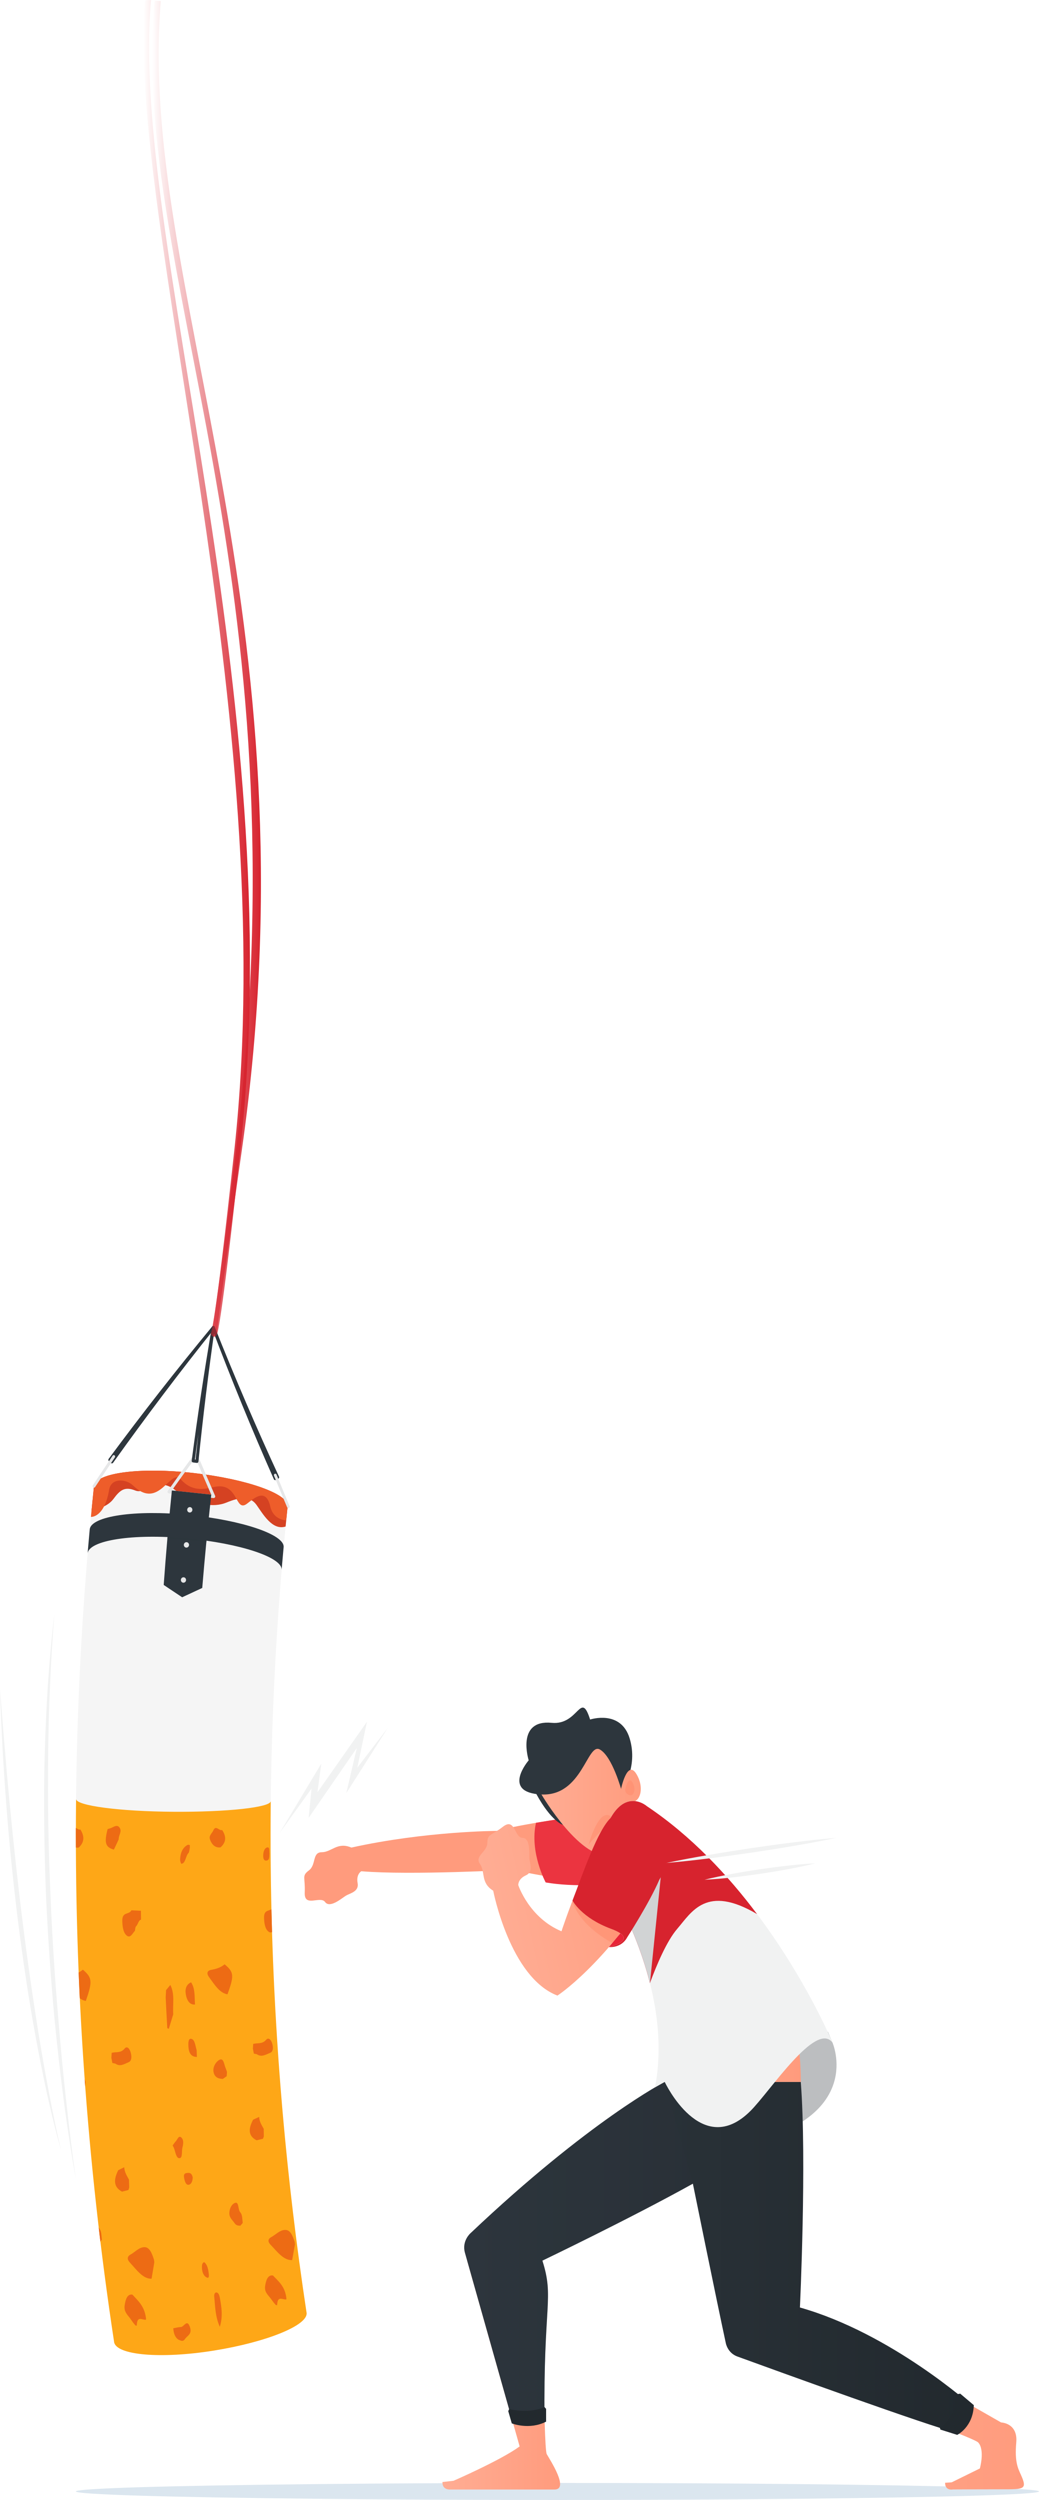 <svg viewBox="0 0 389 935.29" xmlns:xlink="http://www.w3.org/1999/xlink" xmlns="http://www.w3.org/2000/svg"><defs><linearGradient gradientUnits="userSpaceOnUse" y2="897.35" x2="383.35" y1="897.35" x1="273.85" id="linear-gradient"><stop stop-color="#ffad94" offset="0"></stop><stop stop-color="#ff9b7d" offset="1"></stop></linearGradient><linearGradient xlink:href="#linear-gradient" y2="888.5" x2="209.71" y1="888.5" x1="165.66" id="linear-gradient-2"></linearGradient><linearGradient gradientUnits="userSpaceOnUse" y2="844.53" x2="363.99" y1="844.53" x1="175.53" id="linear-gradient-3"><stop stop-color="#2d363d" offset="0"></stop><stop stop-color="#22292e" offset="1"></stop></linearGradient><linearGradient xlink:href="#linear-gradient" y2="721.62" x2="299.82" y1="721.62" x1="213.58" id="linear-gradient-4"></linearGradient><linearGradient xlink:href="#linear-gradient" y2="670.33" x2="241.96" y1="670.33" x1="201.44" id="linear-gradient-5"></linearGradient><linearGradient xlink:href="#linear-gradient" y2="668.1" x2="241.76" y1="668.1" x1="201.96" id="linear-gradient-6"></linearGradient><linearGradient xlink:href="#linear-gradient" gradientTransform="translate(69.06 442.16) rotate(-12.51)" y2="294.14" x2="119.81" y1="294.14" x1="52.48" id="linear-gradient-7"></linearGradient><linearGradient gradientUnits="userSpaceOnUse" y2="250.03" x2="93.58" y1="250.03" x1="53.72" id="Dégradé_sans_nom_17"><stop stop-opacity="0" stop-color="#d7232e" offset="0"></stop><stop stop-color="#d7232e" offset="1"></stop></linearGradient><clipPath id="clippath"><path style="fill:none; stroke-width:0px;" d="M35.18,556.03c.52-4.99,17.19-7.21,37.2-4.95,20,2.26,35.8,7.86,35.31,12.51-10.45,100.39-8.08,201.76,7.09,301.66.7,4.63-14.81,10.97-34.69,14.16-19.88,3.19-36.64,1.75-37.39-3.22-16.11-106.03-18.62-213.62-7.52-320.16Z"></path></clipPath><linearGradient xlink:href="#Dégradé_sans_nom_17" y2="250.16" x2="97.69" y1="250.16" x1="57.01" id="Dégradé_sans_nom_17-2"></linearGradient></defs><g style="isolation:isolate;"><g id="Calque_2"><g id="Layer_1"><g id="Boxing"><g id="Speed_Line"><polygon style="fill:#f1f2f2; stroke-width:0px;" points="104.69 685.77 120.29 659.83 118.85 670.55 137.39 644.14 133.79 661.3 145.18 646.46 129.64 670.88 133.59 653.97 115.55 680.12 116.64 669.15 104.69 685.77"></polygon><path style="fill:#f1f2f2; stroke-width:0px;" d="M28.4,815.16c-.81-4.34-1.53-8.7-2.2-13.06-.67-4.36-1.31-8.73-1.92-13.11-1.17-8.75-2.2-17.53-3.13-26.31-.95-8.78-1.66-17.59-2.32-26.4-.64-8.81-1.17-17.63-1.58-26.45-.36-8.83-.59-17.66-.69-26.49-.08-8.83-.1-17.67.17-26.5.24-8.83.63-17.66,1.19-26.47.62-8.81,1.36-17.61,2.41-26.38-.66,8.8-1.24,17.61-1.58,26.43-.4,8.81-.64,17.63-.72,26.45-.06,8.82-.09,17.64.07,26.46.15,8.82.44,17.63.84,26.44.35,8.81.83,17.62,1.43,26.42.58,8.8,1.33,17.59,2.08,26.38.77,8.79,1.66,17.57,2.66,26.33.95,8.77,2.05,17.53,3.29,26.27Z"></path><path style="fill:#f1f2f2; stroke-width:0px;" d="M22.83,804.26c-1.03-3.48-1.94-7-2.8-10.52-.87-3.53-1.69-7.06-2.48-10.61-1.54-7.1-2.94-14.22-4.26-21.36-2.62-14.29-4.73-28.66-6.56-43.07-1.78-14.41-3.26-28.86-4.36-43.34-.55-7.24-1.04-14.48-1.45-21.73-.36-7.25-.72-14.5-.91-21.75.58,7.23,1.1,14.47,1.74,21.7.58,7.23,1.22,14.46,1.92,21.67,1.4,14.44,2.93,28.86,4.74,43.24,1.78,14.39,3.84,28.74,6.15,43.06,1.16,7.16,2.42,14.3,3.79,21.42,1.33,7.13,2.8,14.23,4.48,21.29Z"></path></g><ellipse style="fill:#d2e0eb; mix-blend-mode:multiply; opacity:.8; stroke-width:0px;" ry="3.18" rx="180.3" cy="932.11" cx="208.7" id="Shadow"></ellipse><g id="Man"><path style="fill:#bcbec0; stroke-width:0px;" d="M311.66,764.14s12.43,27.97-33.34,38.14c-45.23,10.05-33.1-21.35-33.1-21.35l64.79-20.77,1.64,3.98Z" id="Shirt"></path><g id="Pants_Leg"><path style="fill:url(#linear-gradient); stroke-width:0px;" d="M299.5,863.29l75.31,43.01s6.33.16,5.68,7.47c-.65,7.3.65,9.71,1.73,12.1,2.49,5.53,1.19,5.43-7.08,5.43s-18.4.06-18.4.06c0,0-2.9.62-2.9-2.49l2.47-.17,10.55-5.19s1.95-6.98-.65-9.74c-2.6-2.76-92.35-33.92-92.35-33.92l25.65-16.56Z"></path><path style="fill:url(#linear-gradient-2); stroke-width:0px;" d="M203.08,845.76s.33,70.12,1.62,72.39c1.3,2.27,8.48,13.24,2.92,13.24h-39.06s-3.01.28-2.91-2.81l4.13-.45s17.71-7.69,24.77-12.86l-19.69-69.67,28.21.16Z"></path><path style="fill:url(#linear-gradient-3); stroke-width:0px;" d="M276.1,881.64c14.56,5.3,71.61,25.99,82.07,28.54,0,0,5.15-2.69,5.72-10.11,0,0-30.14-27.1-64.4-36.78,0,0,2.6-55.19.32-84.4h-50.96s-28.21,14.49-72.65,56.57c0,0-3.39,2.87-2.12,7.39l17.88,63.27s4.87,2.09,11.92-.48c-.5-43.56,3.68-45.79-.81-59.88,0,0,32.97-15.8,56.34-28.79,0,0,8.82,43.4,12.32,59.6,0,0,.61,3.71,4.36,5.07Z"></path><path style="fill:#2d363d; mix-blend-mode:multiply; opacity:.2; stroke-width:0px;" d="M248.86,778.89s-28.21,14.49-72.65,56.57c0,0-3.39,2.87-2.12,7.39l17.88,63.27s4.87,2.09,11.92-.48c-.5-43.56,3.68-45.79-.81-59.88,0,0,32.97-15.8,56.34-28.79l-10.57-38.08Z"></path><path style="fill:#22292e; stroke-width:0px;" d="M190.29,902.08l1.32,4.57s6.59,2.59,12.85-.66v-4.76l-.6-.71s-4.72,2.61-13.25.79l-.33.77Z"></path><path style="fill:#22292e; stroke-width:0px;" d="M352.09,908.97l6.29,1.98s5.96-2.91,6.21-11.13l-5.08-4.29-.86.15s-.98,8.9-6.77,12.61l.21.68Z"></path></g><path style="fill:url(#linear-gradient-4); stroke-width:0px;" d="M248.86,778.89s1.78-44.67-15.17-63.04c-16.95-18.38,2.59-24.23-20.11-44.93l11.72-6.55,16.86,12.77s57.66,32.88,57.66,101.76h-50.96Z" id="Body"></path><g id="Hand"><path style="fill:#ff9b7d; stroke-width:0px;" d="M131.54,691.22c-5.23-2.24-7.39,1.73-11.07,1.74-3.67.01-2.01,4.71-4.81,6.8-2.8,2.1-1.32,2.52-1.57,8.29-.25,5.77,5.82,1.08,7.62,3.54,1.8,2.46,6.17-1.36,7.75-2.34,1.58-.97,5.04-1.51,4.43-4.77-.61-3.27,1.37-4.4,1.37-4.4,18.52,1.55,56.74-.55,56.74-.55,0,0,32.21,7.26,42.78,3.84,10.43-3.37,6.42-27.09-9.03-25.08-32.47,4.21-39.64,6.69-39.64,6.69,0,0-26.73.07-54.58,6.25Z"></path><path style="fill:#eb3440; stroke-width:0px;" d="M200.68,681.95c5.91-1,14.02-2.23,25.07-3.67,15.45-2.01,19.45,21.71,9.03,25.08-6.35,2.05-20.19,2.68-30.48.91,0,0-6.11-11.29-3.62-22.33Z"></path></g><g id="Head"><path style="fill:#ff8a6a; mix-blend-mode:multiply; opacity:.5; stroke-width:0px;" d="M230.33,697.04c3.09-2.48,10.49-10.19,8.7-21.15-.34-.46-.78-.82-1.09-1.34l-15.98,9.74s7.66,7.2,8.37,12.76Z"></path><path style="fill:#2d363d; stroke-width:0px;" d="M210.78,682.75s-4.29-1.18-9.97-11.54l.84-4.74,9.13,16.28Z"></path><path style="fill:url(#linear-gradient-5); stroke-width:0px;" d="M202.74,671.37s15.21,25.93,26.55,22.5c0,0,13.26-5.88,7.31-25.57-5.95-19.69-10.66-23.57-18.49-21.2-7.84,2.37-20.8,6.29-15.37,24.27Z"></path><path style="fill:#2d363d; stroke-width:0px;" d="M232.71,669.89s-3.47-12.86-8.18-15.39c-4.71-2.52-6.53,17.55-21.79,16.86-15.26-.68-4.8-12.78-4.8-12.78,0,0-4.85-15.35,8.63-14.03,10.11.99,10.79-12.4,14.37-1.23,0,0,11.51-3.83,14.81,7.08,3.3,10.91-3.04,19.48-3.04,19.48Z"></path><path style="fill:url(#linear-gradient-6); stroke-width:0px;" d="M235.19,673.69c4.06,2.07,6.54-4.33,3.08-9.99-3.46-5.66-5.78,5.69-5.78,5.69,0,0-.47,2.69,2.69,4.3Z"></path><path style="fill:#ff8a6a; mix-blend-mode:multiply; opacity:.5; stroke-width:0px;" d="M235.34,671.48c1.9.97,3.05-2.02,1.44-4.66-1.61-2.64-2.7,2.66-2.7,2.66,0,0-.22,1.25,1.26,2.01Z"></path><path style="fill:#ff8a6a; mix-blend-mode:multiply; opacity:.5; stroke-width:0px;" d="M220.36,690.19s3.2-12.03,7.34-11.1-4.42,6.88-7.34,11.1Z"></path></g><g id="Shirt-2"><path style="fill:#f1f2f2; stroke-width:0px;" d="M248.86,778.89s13.71,29.22,32.11,10.87c7.38-7.36,24.48-33.67,30.7-25.61,0,0-24.01-58.06-69.5-88.43,0,0-12.9-11.38-18.88,21.29,0,0,29.9,42.84,21.94,83.92l3.63-2.04Z"></path><path style="fill:#d7232e; stroke-width:0px;" d="M242.16,675.72s-12.9-11.38-18.88,21.29c0,0,13.65,19.56,20.05,44.93,2.45-6.65,6.26-15.72,10.22-20.31,5.39-6.25,10.87-16.75,29.89-5.52-10.78-14.37-24.58-29.24-41.28-40.39Z"></path><path style="fill:#d1d3d4; mix-blend-mode:multiply; stroke-width:0px;" d="M247.6,700.19c-10.08-8.89-24.31-3.18-24.31-3.18,0,0,13.65,19.56,20.05,44.93l4.26-41.74Z"></path></g><g id="Hand-2"><path style="fill:url(#linear-gradient-7); stroke-width:0px;" d="M184.66,707.37s6.21,32.38,24.04,39.23c0,0,17.21-11.03,37.05-42.17,8.37-13.14-8.68-27.83-16.92-20.6-8.35,7.33-18.61,38.71-18.61,38.71-12.11-5.03-16.17-17.25-16.17-17.25,0,0-.21-2.27,2.81-3.66,3.02-1.39,1.46-4.52,1.33-6.37-.12-1.85.47-7.63-2.58-7.68-3.04-.05-2.72-7.71-7.29-4.17-4.57,3.54-5.77,2.58-5.86,6.07-.09,3.49-4.89,4.85-2.77,7.85,2.11,3,.12,7.06,4.98,10.04Z"></path><path style="fill:#ff8a6a; mix-blend-mode:multiply; opacity:.5; stroke-width:0px;" d="M232.27,723.31c-.75-.53-1.87-1.1-3.48-1.69-11.11-4.1-14.44-10.57-14.44-10.57,0,0,1.07,8.1,14.89,15.89l3.04-3.64Z"></path><path style="fill:#e82337; stroke-width:0px;" d="M227.98,728.45s8.72-2,4.29-5.14l-4.29,5.14Z"></path><path style="fill:#d7232e; stroke-width:0px;" d="M214.35,711.05s3.33,6.47,14.44,10.57c11.11,4.1-.81,6.83-.81,6.83,0,0,4.57.52,6.83-3.61,0,0,8.32-12.92,12.02-21.54,9.98-16.11-9.75-30.57-17.98-23.34-5.02,4.4-10.75,21.36-14.51,31.1Z"></path></g></g><g id="Punching_Sandbag"><path style="fill:url(#Dégradé_sans_nom_17); stroke-width:0px;" d="M56.56,0c-8.06,88.07,51.91,258.64,33.48,429.72-7.49,69.53-8.8,69.37-8.8,69.37-.08.56-.56.97-1.12.97-.05,0-.11,0-.16-.01-.62-.09-1.05-.66-.96-1.28,0,0,1.27.15,8.78-68.95C105.51,266.87,47.65,82.67,54.24.13l2.32-.13Z"></path><g style="clip-path:url(#clippath);"><path style="fill:#f5f5f5; stroke-width:0px;" d="M35.18,556.03c.52-4.99,17.19-7.21,37.2-4.95,20,2.26,35.8,7.86,35.31,12.51-10.45,100.39-8.08,201.76,7.09,301.66.7,4.63-14.81,10.97-34.69,14.16-19.88,3.19-36.64,1.75-37.39-3.22-16.11-106.03-18.62-213.62-7.52-320.16Z"></path><path style="fill:#fea717; stroke-width:0px;" d="M42.71,876.19c.76,4.97,17.51,6.41,37.39,3.22,19.88-3.19,35.39-9.52,34.69-14.16-9.64-63.42-14.11-127.43-13.42-191.4-.03,2.34-16.36,4.12-36.49,3.98-20.13-.14-36.43-2.28-36.4-4.79-.73,67.9,4.01,135.83,14.24,203.14Z"></path><path style="fill:#ed6b14; fill-rule:evenodd; stroke-width:0px;" d="M34.93,875.88c1.16-3.88.66-7.57-.04-11.32-.18-.99-.53-1.97-1.27-2.03-.62-.05-.92.77-.84,1.55.38,3.84.39,7.8,2.15,11.8Z"></path><path style="fill:#ed6b14; fill-rule:evenodd; stroke-width:0px;" d="M19.97,752.58c-.19-3.03.09-6.2-1.46-8.68-1.37.6-2.35,2.01-2.01,4.4.38,2.83,1.61,4.45,3.47,4.28Z"></path><path style="fill:#ed6b14; fill-rule:evenodd; stroke-width:0px;" d="M20.74,773.03c-.05-.87-.08-1.76-.11-2.65-.51-1.76-.65-4.24-2.13-4.44-1.01-.13-1.03,1.6-.96,2.98.19,3.25,1.52,4.08,3.2,4.12Z"></path><path style="fill:#ed6b14; fill-rule:evenodd; stroke-width:0px;" d="M18,691.24c-.03-.32-.03-.63-.02-.93-.3-.03-.63-.18-.89-.02-1.64.95-2.67,2.79-2.74,5.75-.02.55.32,1.58.47,1.58,1.57-.09,1.57-3.04,2.65-4.17.33-.34.36-1.46.53-2.21Z"></path><path style="fill:#ed6b14; fill-rule:evenodd; stroke-width:0px;" d="M18.43,810.88c-.32-1.72-1.11-1.88-1.96-1.8-.71.07-1.55.15-1.27,1.85.24,1.46.69,3.09,1.89,2.73.84-.25,1.27-1.31,1.34-2.78Z"></path><path style="fill:#ed6b14; fill-rule:evenodd; stroke-width:0px;" d="M23.81,853.12c-.8.24-.89,1.18-.86,2.2.08,1.91.78,3.32,1.88,3.81.99.46.76-.99.65-1.9-.2-1.7-.62-3.24-1.67-4.12Z"></path><path style="fill:#ed6b14; fill-rule:evenodd; stroke-width:0px;" d="M15.12,588.6c-.03-.99.4-2.62-.71-2.38-.95.2-1.55,1.54-1.69,3.15-.13,1.38.23,2.18,1.11,2.08,1.13-.07,1.14-1.53,1.29-2.85Z"></path><path style="fill:#ed6b14; fill-rule:evenodd; stroke-width:0px;" d="M12.38,650.96c-.65.11-1.38.04-1.13,1.61.15.94.35,2.14,1.15,1.77.64-.28,1.52-.61,1.39-2.18-.11-1.3-.86-1.1-1.41-1.21Z"></path><path style="fill:#ed6b14; fill-rule:evenodd; stroke-width:0px;" d="M32.13,748.61c2.54-7.3,2.43-8.67-1.1-11.71-1.59,1.37-3.34,1.83-5.14,2.17-1.12.2-1.84,1.15-.71,2.76,2.06,2.95,4.01,6.3,6.94,6.77Z"></path><path style="fill:#ed6b14; fill-rule:evenodd; stroke-width:0px;" d="M37.28,838.97c.29-.34.58-.7.86-1.06-.18-1.43-.11-3.2-.93-4.13-.94-1.06-.44-4.28-1.99-3.72-.92.31-1.89,1.55-2.08,3.47-.23,2.29,1.06,3.06,1.85,4.32.71,1.13,1.48,1.11,2.28,1.11Z"></path><path style="fill:#ed6b14; fill-rule:evenodd; stroke-width:0px;" d="M29.48,691.21c2.01-1.86,2.32-4.07.6-6.77-1.1.47-2.34-2.07-3.26.1-.47,1.12-1.76,2.06-1.31,3.49.77,2.41,2.25,3.46,3.98,3.18Z"></path><path style="fill:#ed6b14; fill-rule:evenodd; stroke-width:0px;" d="M14.74,715.33c.74,2.22,1.89,4.14,3.58,4.32.99.09,1.25-1.84.89-2.97-.65-1.97.15-5.66-2.03-5.69-1.26-.03-2.45,1.37-2.44,4.34Z"></path><path style="fill:#ed6b14; fill-rule:evenodd; stroke-width:0px;" d="M30.5,781.63c.48-.35.95-.7,1.42-1.05.04-.54.07-1.11.12-1.66-.15-.43-.3-.86-.44-1.28-.67-1.45-.75-4.38-2.44-3.46-1.2.68-2.45,2.6-2.18,4.54.34,2.46,2.07,2.87,3.52,2.92Z"></path><path style="fill:#ed6b14; fill-rule:evenodd; stroke-width:0px;" d="M27.12,615.51c1.11.15,1.87.08,1.94-1.53.1-2.23-.54-3.76-1.89-4.2-1.04-.33-1.52,1-1.64,2.35-.19,2.29.79,3.06,1.59,3.37Z"></path><path style="fill:#ed6b14; fill-rule:evenodd; stroke-width:0px;" d="M24.42,671.09c-.94,2.64-3.17,1.67-2.81,4.98.15,1.44,1.26,3.42,2.11,2.63,1.55-1.4.84-4.11.69-7.61Z"></path><path style="fill:#ed6b14; fill-rule:evenodd; stroke-width:0px;" d="M63.77,742.62c-.53.64-1.06,1.29-1.59,1.92-.06.92-.1,1.83-.15,2.74.19,3.85.38,7.67.6,11.51.19.08.38.16.57.24.55-1.82,1.1-3.63,1.66-5.45-.26-3.68.67-7.55-1.09-10.96Z"></path><path style="fill:#ed6b14; fill-rule:evenodd; stroke-width:0px;" d="M66.68,870.71c-.59.13-1.2.25-1.8.36.12,1.9.65,3.41,1.87,4.22.89.36,1.75.96,2.51-.21.82-1.27,2.71-1.74,1.89-4.34-1.04-3.29-2.18-.37-3.28-.17-.4.06-.79.1-1.2.14Z"></path><path style="fill:#ed6b14; fill-rule:evenodd; stroke-width:0px;" d="M65.65,801.28c-.34.45-.68.92-1.02,1.37.2.4.42.75.57,1.18.54,1.52.84,3.91,2.16,3.57,1.05-.25.59-2.62.95-3.98.29-1.1.53-2.61-.23-3.52-1.21-1.43-1.66.73-2.42,1.38Z"></path><path style="fill:#ed6b14; fill-rule:evenodd; stroke-width:0px;" d="M57.65,845.41c-.8-2.48-1.66-4.78-3.67-4.69-1.96.06-3.44,1.85-5.15,2.79-1.19.67-1.35,1.74-.2,2.97,2.53,2.73,4.92,6.19,8.12,6.04.33-2.04.68-4.09,1.03-6.14-.04-.32-.09-.65-.13-.97Z"></path><path style="fill:#ed6b14; fill-rule:evenodd; stroke-width:0px;" d="M49.21,714.69c-.96,1.82-3.53.35-3.42,4.09.06,1.98.32,4.26,1.64,5.35,1.39,1.15,2.15-.79,3.09-1.79,0,0,.02,0,.03,0,.03-.78.12-1.52.6-1.88.56-.75.79-2.1,1.65-2.28-.01-1.11-.04-2.21-.04-3.32-1.18-.05-2.35-.11-3.53-.17Z"></path><path style="fill:#ed6b14; fill-rule:evenodd; stroke-width:0px;" d="M54.69,867.6c-.48-4.73-2.93-6.74-5.12-9.13-1.92-.3-2.58,1.78-2.91,4.1-.31,2.35,1.09,3.45,2.04,4.78.41.58.82,1.16,1.23,1.72.28.33.55.66.83.99.15-.05.3-.04.46.04.06-3.99,2.09-2.02,3.38-2.24.03-.09.06-.17.09-.26Z"></path><path style="fill:#ed6b14; fill-rule:evenodd; stroke-width:0px;" d="M46.51,810.82c-.74.37-1.49.75-2.25,1.11-1.61,3.29-1.97,6.22,1.42,8.02.8-.2,1.59-.39,2.39-.61.1-.31.2-.63.31-.93-.04-1-.06-1.99-.09-2.95-.75-1.43-1.66-2.68-1.78-4.65Z"></path><path style="fill:#ed6b14; fill-rule:evenodd; stroke-width:0px;" d="M43.19,772.05c1.75,1.26,3.31.17,4.92-.51,1.2-.48,1.22-1.91.9-3.36-.4-1.77-1.45-2.87-2.36-1.75-1.48,1.8-3.22,1.12-4.84,1.59-.04.63-.08,1.27-.11,1.9.12.63.25,1.27.37,1.89.37.08.74.16,1.12.24Z"></path><path style="fill:#ed6b14; fill-rule:evenodd; stroke-width:0px;" d="M42.63,692c.44-.92.88-1.85,1.32-2.79.17-.36.33-.72.49-1.08,0-.01,0-.03,0-.04-.04-1.48,1.31-2.89.34-4.31-.77-1.15-1.83-.54-2.79-.06-.55.27-1.13.4-1.7.59-1.32,5.15-.81,6.78,2.33,7.68Z"></path><path style="fill:#ed6b14; fill-rule:evenodd; stroke-width:0px;" d="M82.3,870.51c1.18-3.75.68-7.29,0-10.9-.18-.95-.53-1.89-1.26-1.95-.61-.05-.92.74-.84,1.5.37,3.69.36,7.51,2.1,11.35Z"></path><path style="fill:#ed6b14; fill-rule:evenodd; stroke-width:0px;" d="M73,749.94c-.18-2.9.1-5.94-1.45-8.31-1.37.58-2.35,1.93-2.02,4.22.37,2.71,1.6,4.27,3.46,4.09Z"></path><path style="fill:#ed6b14; fill-rule:evenodd; stroke-width:0px;" d="M73.72,769.55c-.04-.83-.08-1.68-.1-2.54-.51-1.68-.64-4.06-2.12-4.25-1-.11-1.03,1.54-.96,2.86.18,3.12,1.51,3.91,3.19,3.93Z"></path><path style="fill:#ed6b14; fill-rule:evenodd; stroke-width:0px;" d="M71.09,691.17c-.03-.3-.03-.6-.02-.9-.29-.02-.63-.17-.89-.02-1.64.91-2.67,2.68-2.74,5.52-.02.52.32,1.51.47,1.51,1.58-.09,1.57-2.92,2.65-4,.33-.32.37-1.4.53-2.11Z"></path><path style="fill:#ed6b14; fill-rule:evenodd; stroke-width:0px;" d="M72.16,814.65c-.33-1.64-1.12-1.79-1.97-1.7-.72.07-1.55.16-1.27,1.78.24,1.4.7,2.96,1.9,2.61.83-.25,1.27-1.27,1.34-2.68Z"></path><path style="fill:#ed6b14; fill-rule:evenodd; stroke-width:0px;" d="M76.47,846.32c-.81.23-.9,1.13-.87,2.12.07,1.83.76,3.18,1.85,3.65.99.43.77-.96.66-1.83-.19-1.63-.61-3.1-1.64-3.94Z"></path><path style="fill:#ed6b14; fill-rule:evenodd; stroke-width:0px;" d="M100.86,693.34c-.11-.91.19-2.46-.9-2.15-.93.26-1.41,1.55-1.42,3.05-.02,1.29.4,2,1.27,1.84,1.13-.15,1.01-1.51,1.06-2.74Z"></path><path style="fill:#ed6b14; fill-rule:evenodd; stroke-width:0px;" d="M85.17,746.12c2.55-7,2.44-8.31-1.08-11.22-1.6,1.32-3.35,1.77-5.14,2.1-1.12.19-1.84,1.1-.71,2.65,2.06,2.82,4,6.03,6.93,6.47Z"></path><path style="fill:#ed6b14; fill-rule:evenodd; stroke-width:0px;" d="M90,832.68c.29-.32.58-.67.87-1.02-.17-1.38-.09-3.07-.9-3.95-.94-1.01-.43-4.1-1.97-3.56-.92.31-1.9,1.49-2.1,3.34-.24,2.2,1.04,2.92,1.83,4.13.71,1.08,1.47,1.05,2.28,1.06Z"></path><path style="fill:#ed6b14; fill-rule:evenodd; stroke-width:0px;" d="M82.57,691.14c2.02-1.78,2.32-3.9.6-6.49-1.1.45-2.35-1.98-3.27.1-.47,1.07-1.76,1.98-1.31,3.34.77,2.31,2.25,3.31,3.98,3.05Z"></path><path style="fill:#ed6b14; fill-rule:evenodd; stroke-width:0px;" d="M23.98,642.64c.61,2.24,1.65,4.21,3.33,4.49.99.15,1.35-1.76,1.05-2.89-.53-1.99.48-5.6-1.7-5.76-1.25-.1-2.52,1.22-2.69,4.16Z"></path><path style="fill:#ed6b14; fill-rule:evenodd; stroke-width:0px;" d="M83.45,777.77c.47-.34.95-.68,1.42-1.01.04-.52.08-1.06.12-1.6-.15-.41-.3-.81-.43-1.22-.68-1.39-.75-4.2-2.43-3.3-1.21.65-2.46,2.49-2.21,4.35.34,2.36,2.07,2.74,3.52,2.79Z"></path><path style="fill:#ed6b14; fill-rule:evenodd; stroke-width:0px;" d="M116.81,740.32c-.53.62-1.06,1.24-1.59,1.84-.05.88-.1,1.75-.16,2.62.18,3.68.37,7.34.59,11.02.18.07.38.15.57.23.55-1.74,1.1-3.48,1.66-5.22-.25-3.52.69-7.23-1.06-10.49Z"></path><path style="fill:#ed6b14; fill-rule:evenodd; stroke-width:0px;" d="M111.97,825.01c-.59.11-1.21.2-1.8.3.04,1.82.52,3.28,1.71,4.09.87.37,1.71.96,2.52-.13.87-1.2,2.77-1.6,2.05-4.11-.92-3.17-2.17-.41-3.27-.26-.4.05-.8.08-1.2.1Z"></path><path style="fill:#ed6b14; fill-rule:evenodd; stroke-width:0px;" d="M118.53,796.45c-.34.43-.68.89-1.02,1.32.19.38.42.71.56,1.12.53,1.45.82,3.73,2.14,3.41,1.05-.25.61-2.51.96-3.82.29-1.06.54-2.5-.22-3.37-1.2-1.36-1.66.71-2.42,1.33Z"></path><path style="fill:#ed6b14; fill-rule:evenodd; stroke-width:0px;" d="M110.33,838.74c-.79-2.37-1.64-4.57-3.65-4.47-1.97.06-3.45,1.79-5.16,2.71-1.2.64-1.36,1.67-.22,2.84,2.52,2.6,4.88,5.9,8.08,5.74.34-1.96.7-3.93,1.06-5.89-.04-.3-.08-.62-.12-.93Z"></path><path style="fill:#ed6b14; fill-rule:evenodd; stroke-width:0px;" d="M102.29,713.61c-.96,1.75-3.53.33-3.43,3.92.06,1.89.32,4.08,1.64,5.12,1.39,1.09,2.15-.76,3.09-1.72,0,0,.01,0,.02,0,.03-.75.12-1.46.6-1.8.55-.72.79-2.01,1.64-2.19,0-1.06-.03-2.11-.04-3.18-1.18-.04-2.35-.1-3.53-.15Z"></path><path style="fill:#ed6b14; fill-rule:evenodd; stroke-width:0px;" d="M107.25,860.03c-.45-4.53-2.89-6.44-5.06-8.72-1.91-.28-2.59,1.72-2.93,3.95-.32,2.26,1.07,3.3,2.01,4.57.41.55.81,1.1,1.22,1.64.27.32.54.63.82.94.15-.05.3-.04.46.03.08-3.82,2.1-1.95,3.39-2.17.03-.08.06-.17.09-.25Z"></path><path style="fill:#ed6b14; fill-rule:evenodd; stroke-width:0px;" d="M97.02,791.99c-.75.35-1.5.7-2.26,1.05-1.66,3.14-2.07,5.95,1.29,7.7.8-.19,1.6-.36,2.4-.57.11-.29.21-.6.33-.88-.02-.96-.02-1.91-.04-2.83-.73-1.38-1.62-2.58-1.71-4.47Z"></path><path style="fill:#ed6b14; fill-rule:evenodd; stroke-width:0px;" d="M96.16,768.54c1.75,1.21,3.32.15,4.93-.5,1.2-.46,1.22-1.83.9-3.23-.4-1.69-1.45-2.74-2.35-1.67-1.49,1.72-3.23,1.09-4.84,1.53-.04.6-.08,1.21-.12,1.82.12.6.25,1.21.37,1.82.37.07.75.15,1.12.23Z"></path><path style="fill:#ed6b14; fill-rule:evenodd; stroke-width:0px;" d="M108.01,614.58c1.34,1.08,2.68,2.15,4.04,3.23,3.5-4.24,3.72-7.11.8-11.09-.96,1.25-2.01,1.79-3.2,1.18-1.32.48-3.31-.94-3.86,1.37-.5,2.12,1.58,3.37,2.23,5.31Z"></path><path style="fill:#ed6b14; fill-rule:evenodd; stroke-width:0px;" d="M113.5,650.36c-1.03-.64-2.05-.57-2.6,1.08-.45,1.37.02,2.71.74,3.6.85,1.05,1.45.44,1.81-.99,0-1.22.03-2.46.05-3.69Z"></path><path style="fill:#d54222; stroke-width:0px;" d="M107.69,563.59c.48-4.65-15.31-10.25-35.31-12.51-20.01-2.26-36.68-.04-37.2,4.95-.31,3.01-.62,6.02-.91,9.03,0,0,5.66-.81,8.19-4.25,2.53-3.44,4.28-4.74,8.25-3.15,3.97,1.57,7.96-5.67,15.05-.05,7.11,5.59,14.25,6.52,19.05,4.53,4.8-2,8.76-2.51,11.17.81,2.4,3.33,5.92,9.77,10.95,8.16.25-2.51.5-5.02.77-7.52Z"></path><path style="fill:#ee5d2a; stroke-width:0px;" d="M101.19,563.62c-1.67-7.39-6.37-2.8-8.74-1.03-4.65,3.47-2.94-8.55-12.55-6.22-4,.98-8.27,1.51-12.21-2.9-3.94-4.45-8.04,11.78-17.83,2.33-2.68-2.61-8.25-2.92-9,1.51-1.78,10.67-6.83,10.2-6.84,10.2.37-3.83.75-7.66,1.15-11.49.52-4.99,17.19-7.21,37.2-4.95,20,2.26,35.8,7.86,35.31,12.51-.18,1.74-.36,3.47-.54,5.21,0,0-4.78,0-5.96-5.18Z"></path></g><path style="fill:#e6e7e8; stroke-width:0px;" d="M79.96,560.46c-5.58-.59-11.15-1.17-16.73-1.76-.2-.02-.38-.16-.46-.35-.08-.2-.05-.42.07-.6,3.31-4.66,6.65-9.28,10.02-13.86.12-.17.32-.25.52-.23h0c.2.02.37.16.45.34,2.2,5.24,4.44,10.45,6.71,15.62.08.19.06.42-.06.59-.12.17-.32.27-.52.24ZM64.34,557.62c4.92.52,9.84,1.04,14.75,1.57-2-4.57-3.98-9.17-5.93-13.79-2.96,4.05-5.91,8.12-8.83,12.22Z"></path><path style="fill:#2d363d; stroke-width:0px;" d="M79.1,559.18c-4.92-.52-9.84-1.04-14.75-1.57-1.19,11.78-2.21,23.56-3.06,35.36,2.3,1.54,4.6,3.08,6.91,4.61,2.5-1.17,5.01-2.34,7.52-3.49.96-11.65,2.09-23.28,3.38-34.91Z"></path><path style="fill:#2d363d; mix-blend-mode:multiply; opacity:.5; stroke-width:0px;" d="M62.66,575.65c2.32.1,4.72.26,7.16.48,2.55.23,5.03.52,7.41.86.28-2.9.57-5.8.87-8.7-2.4-.36-4.89-.67-7.45-.92-2.46-.24-4.87-.42-7.21-.53-.27,2.94-.54,5.88-.79,8.82Z"></path><path style="fill:#2d363d; stroke-width:0px;" d="M105.44,587.34c.39-4.66-15.51-9.94-35.56-11.8-20.05-1.86-36.67.69-37.09,5.69.26-3.01.52-6.02.8-9.03.45-5,17.09-7.43,37.13-5.43,20.03,2,35.9,7.4,35.47,12.05-.26,2.84-.51,5.67-.75,8.51Z"></path><path style="fill:#e6e7e8; stroke-width:0px;" d="M69.66,591.19c.04-.56-.35-1.05-.89-1.09-.54-.04-1.01.38-1.05.94-.04.56.35,1.05.89,1.09.54.04,1.01-.38,1.05-.94Z"></path><path style="fill:#e6e7e8; stroke-width:0px;" d="M70.77,578.07c.05-.56-.34-1.05-.88-1.1-.54-.05-1.01.37-1.06.93-.05.56.34,1.05.88,1.1.53.05,1.01-.37,1.06-.93Z"></path><path style="fill:#e6e7e8; stroke-width:0px;" d="M72.02,564.95c.06-.56-.33-1.06-.86-1.11-.53-.05-1.01.36-1.07.92-.06.56.33,1.06.87,1.11.53.05,1.01-.36,1.07-.92Z"></path><path style="fill:#2d363d; stroke-width:0px;" d="M41.84,547.49c-.1-.01-.19-.05-.28-.12-.19-.16-.26-.43-.19-.66-.19.09-.42.08-.59-.07-.24-.21-.28-.59-.09-.85,12.58-17,25.51-33.5,38.75-49.51.21-.25.56-.28.8-.07.24.21.26.58.06.83-12.99,16.24-25.64,32.98-37.95,50.21-.13.18-.32.26-.52.24Z"></path><path style="fill:#2d363d; stroke-width:0px;" d="M102.98,553.75c-.19-.02-.37-.14-.45-.33-8.17-18.44-15.9-37.29-23.18-56.53-.11-.3.03-.65.31-.77.29-.13.62.01.73.31,7.59,19.08,15.62,37.76,24.08,56.02.13.29.01.63-.27.77-.2.1-.43.06-.6-.07,0,.23-.12.45-.33.55-.1.05-.2.06-.3.05Z"></path><path style="fill:#e6e7e8; stroke-width:0px;" d="M35.12,556.58c-.08,0-.17-.04-.24-.1-.23-.18-.28-.52-.12-.77,2.45-3.72,4.92-7.42,7.41-11.1.17-.25.49-.31.72-.13.23.18.28.52.11.77-2.48,3.68-4.95,7.37-7.4,11.09-.11.17-.3.25-.48.24Z"></path><path style="fill:#e6e7e8; stroke-width:0px;" d="M107.9,564.19c-.18-.02-.34-.13-.42-.31-1.65-3.92-3.28-7.86-4.9-11.81-.11-.27.02-.58.28-.69.26-.11.56.01.67.28,1.61,3.95,3.24,7.89,4.89,11.81.11.27,0,.57-.27.69-.08.04-.17.05-.26.04Z"></path><path style="fill:#2d363d; stroke-width:0px;" d="M73.67,547.31s0,0,0,0c-.47-.06-.94-.11-1.41-.17-.15-.02-.29-.1-.38-.22-.09-.12-.13-.28-.11-.44,2.17-16.68,4.69-33.32,7.54-49.91.06-.32.34-.54.65-.49.31.05.51.34.47.67-2.39,16.65-4.43,33.33-6.13,50.04-.02.16-.09.3-.21.4-.12.1-.27.15-.42.13ZM72.96,546.03c.09.01.18.02.27.03.33-3.2.67-6.4,1.02-9.61-.44,3.19-.87,6.38-1.29,9.57Z"></path><path style="fill:url(#Dégradé_sans_nom_17-2); stroke-width:0px;" d="M60.21.39c-8.88,105.68,59.18,228.08,30.29,430.2-9.8,68.56-9.29,68.63-9.29,68.63-.13.51-.59.84-1.09.84-.09,0-.19-.01-.29-.04-.6-.16-.97-.77-.81-1.38,0,0,.95.22,9.26-68.02C114.81,212.7,48.75,104.01,57.88.25l2.32.13Z"></path></g><g id="Speed_Line-2"><path style="fill:#f1f2f2; stroke-width:0px;" d="M249.34,697.01c5.27-1.13,10.57-2.1,15.87-3.01,2.65-.47,5.31-.88,7.96-1.32l7.98-1.23,7.99-1.14c2.67-.35,5.33-.73,8-1.04,5.34-.66,10.69-1.27,16.06-1.71-5.27,1.14-10.56,2.11-15.87,3.01-2.65.47-5.31.88-7.96,1.32l-7.98,1.22-7.99,1.13c-2.67.35-5.33.72-8,1.04-5.34.66-10.69,1.27-16.06,1.71Z"></path><path style="fill:#f1f2f2; stroke-width:0px;" d="M263.79,703.26c3.41-.86,6.84-1.55,10.28-2.19,1.72-.33,3.44-.61,5.17-.91l5.18-.81,5.19-.72c1.74-.21,3.47-.45,5.21-.63,3.48-.39,6.96-.72,10.47-.88-3.41.86-6.84,1.55-10.28,2.19-1.72.33-3.44.6-5.17.91l-5.18.81-5.19.72c-1.74.21-3.47.45-5.21.63-3.48.39-6.96.72-10.47.88Z"></path></g></g></g></g></g></svg>